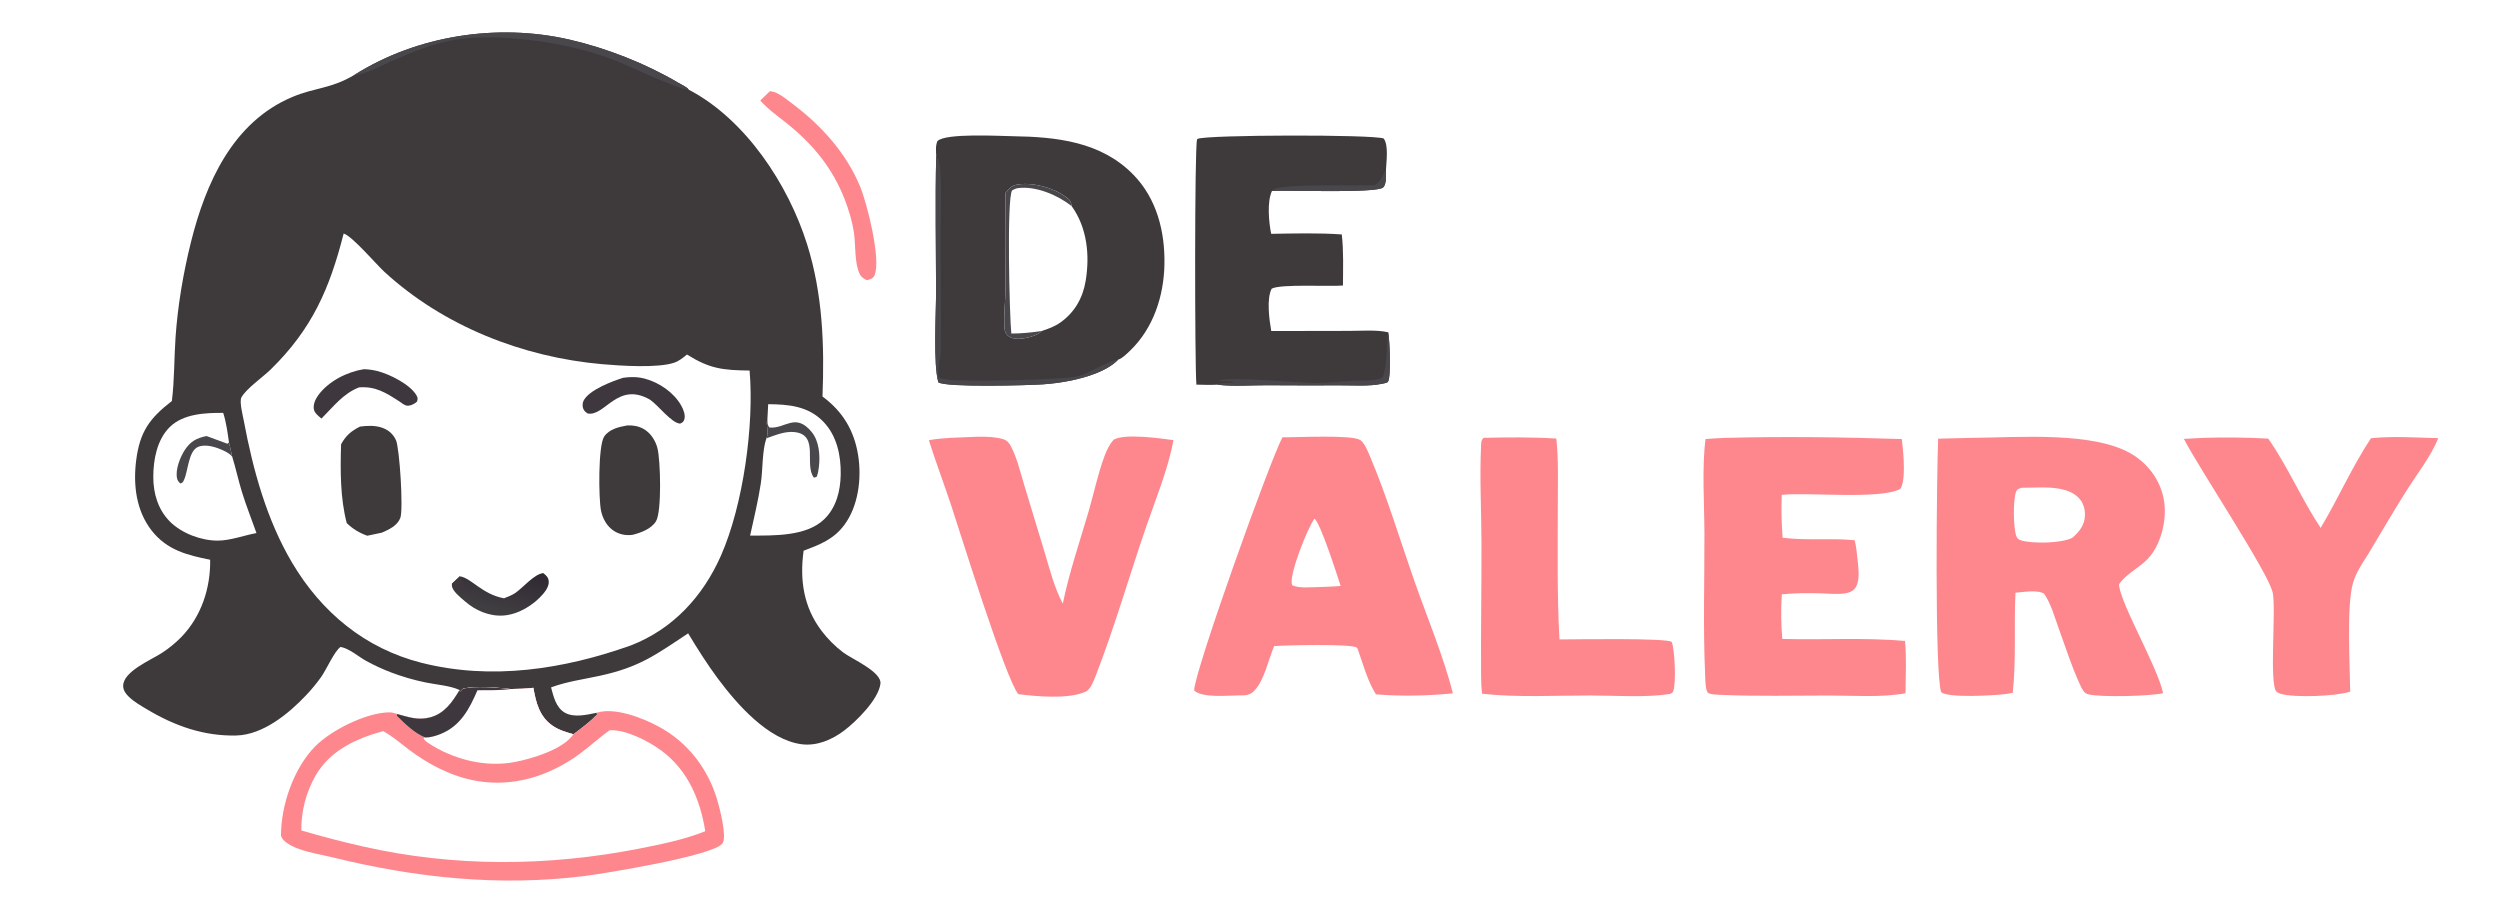 <?xml version="1.0" encoding="utf-8" ?><svg xmlns="http://www.w3.org/2000/svg" xmlns:xlink="http://www.w3.org/1999/xlink" width="2000" height="727" viewBox="0 0 2000 727"><path fill="white" d="M0 0L2000 0L2000 727L0 727L0 0Z"/><path fill="#3E3A3B" d="M283.605 59.847C333.746 28.329 397.791 18.433 455.491 31.664C485.245 38.487 516.75 50.866 543.005 66.426C544.986 67.6 549.501 69.687 550.737 71.39C550.806 71.485 550.85 71.596 550.906 71.698C596.407 95.412 630.637 147.581 645.667 195.395C658.152 235.114 659.61 275.925 657.998 317.226C674.193 329.129 683.463 344.565 686.561 364.561C689.389 382.814 686.72 404.743 675.49 419.91C666.9 431.512 655.922 435.64 642.888 440.6C639.667 463.854 642.838 485.623 657.252 504.674C662.233 511.236 668.094 517.081 674.668 522.044C681.409 527.127 705.49 537.474 704.358 546.944C702.851 559.555 685.008 577.159 675.316 584.466C665.551 591.828 653.372 597.076 640.927 595.346C614.287 591.643 589.611 563.408 574.306 542.87C565.667 531.276 557.992 519.041 550.514 506.676C524.189 524.146 511.426 533.766 479.628 540.679C466.822 543.463 453.498 545.23 441.187 549.796C441.074 549.838 440.963 549.882 440.851 549.925C442.795 557.129 444.789 566.05 451.808 570.103C459.156 574.346 469.539 571.821 477.36 570.198L477.636 571.721C471.933 577.584 465.272 582.495 458.745 587.4C452.738 585.69 446.963 584.069 441.807 580.424C431.506 573.14 428.752 562.08 426.688 550.257C420.588 550.98 414.627 551.207 408.487 551.227C399.115 550.148 378.968 548.534 370.277 551.071L368.161 553.212L367.682 552.851L367.652 551.991C360.042 548.475 348.891 547.7 340.541 545.972C331.072 544.027 321.775 541.325 312.738 537.894C305.995 535.305 299.43 532.272 293.088 528.815C286.688 525.287 279.651 518.927 272.484 517.514C267.663 520.667 261.022 535.814 257.013 541.477C253.344 546.629 249.318 551.517 244.963 556.105C231 570.904 210.349 587.903 188.938 588.403C163.236 589.003 139.905 580.777 118.107 567.77C112.976 564.708 107.454 561.621 103.122 557.467C100.651 555.097 98.5 552.207 98.535 548.637C98.65 536.986 121.027 527.938 129.638 522.269C135.253 518.596 140.455 514.327 145.153 509.536C161.106 492.99 168.478 470.495 168.128 447.802C149.616 444.077 133.627 440.097 121.405 424.548C108.912 408.654 106.463 387.919 108.931 368.348C111.839 345.286 119.763 334.525 137.495 320.809C139.596 304.131 139.271 286.834 140.422 270.037C142.16 244.691 146.586 218.475 152.727 193.825C164.509 146.527 186.124 97.576 234.024 77.516C252.387 69.826 264.853 71.106 283.605 59.847Z"/><path fill="#4A474C" d="M283.605 59.847C333.746 28.329 397.791 18.433 455.491 31.664C485.245 38.487 516.75 50.866 543.005 66.426C544.986 67.6 549.501 69.687 550.737 71.39C550.806 71.485 550.85 71.596 550.906 71.698C545.462 72.776 501.193 51.886 491.581 48.114C467.784 38.778 439.209 33.102 413.805 30.991C369.604 27.318 350.985 32.192 311.171 49.798C303.084 53.374 292.881 59.422 284.034 59.833C283.891 59.839 283.748 59.842 283.605 59.847Z"/><path fill="white" d="M274.926 186.84C281.834 188.873 300.891 211.376 307.392 217.352C354.849 260.98 418.222 285.802 481.993 291.376C496.226 292.621 526.361 294.625 539.326 290.16C543.344 288.776 546.357 286.29 549.563 283.603C567.9 295.12 578.295 296.126 599.674 296.443C603.44 339.941 594.568 404.161 576.775 444.48C562.391 477.074 538.412 503.225 504.778 516.309C450.906 535.482 393.022 544.447 336.981 530.181C292.062 518.747 257.23 489.879 233.733 450.262C213.33 415.862 202.352 375.709 195.048 336.64C194.305 332.668 191.359 321.376 193.116 317.974C196.596 311.241 210.641 301.373 216.534 295.603C249.665 263.166 263.681 231.03 274.926 186.84Z"/><path fill="#3E3A3B" d="M501.878 340.338C506.234 340.117 510.959 340.927 514.761 343.084C520.539 346.363 524.352 352.293 525.979 358.636C528.408 368.106 529.529 409.389 524.766 417.061C520.948 423.211 512.711 426.18 506.075 427.862C500.874 428.583 495.628 427.612 491.188 424.758C485.524 421.118 482.15 414.954 480.809 408.496C478.887 399.242 478.399 356.366 483.388 349.178C487.551 343.18 495.173 341.515 501.878 340.338Z"/><path fill="#3E3A3B" d="M288.035 341.254C293.988 340.505 300.077 340.201 305.816 342.218C310.817 343.975 314.536 347.282 316.77 352.108C319.645 358.32 322.818 407.647 320.246 414.364C317.842 420.641 311.177 423.614 305.461 426.145L293.807 428.589C287.367 426.259 282.372 423.237 277.406 418.503C272.147 398.624 272.22 375.868 272.87 355.437C276.61 348.49 281.068 344.727 288.035 341.254Z"/><path fill="#3E383E" d="M498.626 302.202C504.604 301.377 510.078 301.387 515.947 302.951C527.308 305.979 538.992 313.937 544.884 324.281C546.573 327.245 548.555 331.945 547.49 335.384C546.82 337.546 546.118 337.903 544.141 338.9C537.2 338.535 526.777 324.4 519.978 319.718C493.936 304.858 484.086 333.344 470.192 330.807C468.266 329.549 467.296 328.81 466.452 326.554C465.83 324.893 466.012 322.309 466.783 320.707C470.992 311.965 490.07 304.882 498.626 302.202Z"/><path fill="#3E383E" d="M291.006 295.371C294.444 295.386 298.312 295.957 301.644 296.771C311.247 299.118 328.41 307.521 333.333 316.549C334.35 318.414 334.23 319.399 333.573 321.321C331.593 323.253 327.837 325.045 325.06 324.44C323.246 324.045 320.98 322.097 319.379 321.067C308.53 314.091 300.526 308.949 287.278 309.898C274.421 314.858 266.652 325.439 257.16 334.862C254.808 332.819 251.55 330.482 251.049 327.219C250.449 323.313 252.458 319.108 254.704 316.045C262.843 304.946 277.688 297.461 291.006 295.371Z"/><defs><linearGradient id="gradient_0" gradientUnits="userSpaceOnUse" x1="405.725" y1="453.063" x2="396.694" y2="488.183"><stop offset="0" stop-color="#302833"/><stop offset="1" stop-color="#403E41"/></linearGradient></defs><path fill="url(#gradient_0)" d="M403.217 478.64C406.234 477.444 409.471 476.24 412.168 474.415C418.429 470.179 427.15 459.369 434.568 458.463C436.787 460.144 438.598 461.743 438.947 464.665C439.406 468.511 436.983 472.208 434.613 475.014C427.018 484.012 414.767 491.545 402.862 492.41C391.509 493.234 380.381 488.43 371.938 481.052C368.7 478.223 361.731 472.845 361.502 468.469C361.476 467.96 361.516 467.484 361.547 466.979L367.827 461.066C376.841 462.15 385.536 475.418 403.217 478.64Z"/><path fill="#3E383E" d="M367.827 461.066C369.879 464.408 371.757 467.328 371.089 471.289C369.759 472.153 369.526 472.353 367.943 472.01C365.322 471.443 363.019 469.125 361.547 466.979L367.827 461.066Z"/><path fill="white" d="M205.177 426.443C195.225 428.297 184.223 432.47 174.178 432.493C160.975 432.522 145.357 426.697 135.964 417.294C126.42 407.741 122.614 394.724 122.632 381.479C122.651 367.686 125.627 351.673 135.848 341.602C146.629 330.978 164.339 330.201 178.575 330.316C181.02 338.037 182.05 345.961 183.187 353.949C184.205 357.7 184.832 361.563 185.778 365.341C188.661 374.67 190.679 384.272 193.56 393.621C196.973 404.696 201.332 415.507 205.177 426.443Z"/><path fill="#4A474C" d="M185.778 365.341C184.103 363.21 181.561 361.775 179.149 360.626C173.349 357.861 165.037 354.989 158.725 357.404C150.696 360.475 150.539 376.8 147.253 383.836C146.426 385.607 146.203 386.12 144.377 386.801C142.827 385.569 142.016 384.451 141.607 382.491C140.193 375.721 144.086 365.778 147.747 360.141C152.354 353.046 157.167 350.497 165.231 348.827L181.934 354.993L183.187 353.949C184.205 357.7 184.832 361.563 185.778 365.341Z"/><path fill="white" d="M614.545 323.351C630.875 323.514 646.383 324.785 658.502 337.182C669.461 348.391 672.838 364.351 672.574 379.56C672.346 392.759 669.047 406.096 659.23 415.521C644.939 429.243 618.765 428.438 600.103 428.466C603.122 414.581 606.558 400.605 608.679 386.555C610.282 375.933 609.687 360.293 613.108 350.657C615.432 346.052 612.385 340.037 613.972 334.585C614.212 330.843 614.403 327.098 614.545 323.351Z"/><path fill="#4A474C" d="M613.108 350.657C615.432 346.052 612.385 340.037 613.972 334.585C614.057 337.536 613.543 339.687 615.545 341.982C628.076 343.369 636.203 329.712 649.302 345.551C655.344 352.855 656.154 364.191 655.167 373.214C654.857 376.045 654.392 378.678 653.414 381.367L651.188 382.185C642.976 371.953 655.772 347.936 635.779 345.682C627.932 344.797 620.373 348.136 613.108 350.657Z"/><path fill="#FE868D" d="M367.652 551.991L367.682 552.851L368.161 553.212L370.277 551.071C378.968 548.534 399.115 550.148 408.487 551.227C414.627 551.207 420.588 550.98 426.688 550.257C428.752 562.08 431.506 573.14 441.807 580.424C446.963 584.069 452.738 585.69 458.745 587.4C465.272 582.495 471.933 577.584 477.636 571.721L477.36 570.198L477.678 570.098C492.14 565.68 514.191 574.453 526.809 581.2C549.931 593.563 566.267 614.714 573.723 639.708C575.568 645.893 581.654 668.847 578.098 674.54C571.774 684.662 480.917 699.149 468.139 700.754C399.385 709.387 332.596 702.264 265.582 685.779C254.498 683.052 237.918 680.885 228.847 673.838C226.989 672.394 225.519 670.914 224.801 668.637C224.682 644.294 235.028 614.427 252.165 597.069C264.836 584.235 292.866 570.082 311.419 569.882C313.529 569.859 315.741 570.446 317.701 571.212C326.852 573.634 334.081 576.418 343.723 574.004C355.391 571.084 361.841 561.753 367.652 551.991Z"/><path fill="white" d="M367.652 551.991L367.682 552.851L368.161 553.212L370.277 551.071C378.968 548.534 399.115 550.148 408.487 551.227C414.627 551.207 420.588 550.98 426.688 550.257C428.752 562.08 431.506 573.14 441.807 580.424C446.963 584.069 452.738 585.69 458.745 587.4C450.54 599.541 425.587 606.971 412.002 609.586C388.232 614.163 362.031 607.529 342.007 593.981C340.78 593.151 339.787 592.233 338.884 591.067L339.247 590.097L340.513 590.051C332.473 587.487 323.22 578.457 317.36 572.549L317.701 571.212C326.852 573.634 334.081 576.418 343.723 574.004C355.391 571.084 361.841 561.753 367.652 551.991Z"/><path fill="#3E383E" d="M367.652 551.991L367.682 552.851L368.161 553.212L370.277 551.071C378.968 548.534 399.115 550.148 408.487 551.227C399.763 552.424 390.758 552.115 381.965 552.202C375.464 567.298 368.369 580.873 352.249 587.308C348.686 588.731 344.365 589.992 340.513 590.051C332.473 587.487 323.22 578.457 317.36 572.549L317.701 571.212C326.852 573.634 334.081 576.418 343.723 574.004C355.391 571.084 361.841 561.753 367.652 551.991Z"/><path fill="white" d="M487.772 584.167C500.93 583.616 518.549 592.789 528.9 600.333C550.048 615.746 560.275 639.737 564.203 664.981C547.514 671.691 528.233 675.609 510.612 679.038C437.733 693.219 363.354 693.695 290.805 677.274C274.075 673.521 257.476 669.207 241.036 664.339C240.909 649.119 244.765 634.131 252.22 620.863C263.921 600.384 284.708 590.862 306.528 584.896C313.968 588.95 320.641 594.846 327.412 599.925C343.152 611.732 361.438 621.222 380.967 624.674C410.379 629.873 438.925 620.994 462.833 603.742C471.412 597.551 479.112 590.271 487.772 584.167Z"/><path fill="#3E3A3B" d="M748.955 124.798C748.847 120.857 748.281 116.466 749.982 112.813C756.61 106.371 799.284 108.803 810.005 108.961C844.976 109.478 880.888 113.208 906.742 139.809C925.502 159.11 932.028 185.28 931.548 211.514C931.086 236.79 922.697 262.653 904.087 280.507C901.867 282.637 897.618 286.927 894.609 287.679C885.622 296.951 869.292 301.812 857.053 304.389C849.491 305.945 841.831 306.982 834.127 307.492C822.412 308.278 757.181 310.109 750.696 305.868C746.455 291.739 748.89 250.164 748.864 232.811C748.81 196.848 748.077 160.745 748.955 124.798Z"/><path fill="#4A474C" d="M748.955 124.798C749.091 124.975 749.232 125.149 749.364 125.329C752.135 129.13 752.127 136.199 752.39 140.878C753.326 157.528 752.355 174.621 752.381 191.324C752.427 220.86 752.92 250.458 752.621 279.986C752.56 286.049 749.756 295.348 750.936 300.863C751.351 302.806 754.649 303.158 756.408 303.498C768.481 305.836 851.045 303.855 861.99 301.087C871.788 298.61 886.358 288.63 894.609 287.679C885.622 296.951 869.292 301.812 857.053 304.389C849.491 305.945 841.831 306.982 834.127 307.492C822.412 308.278 757.181 310.109 750.696 305.868C746.455 291.739 748.89 250.164 748.864 232.811C748.81 196.848 748.077 160.745 748.955 124.798Z"/><path fill="white" d="M804.445 154.262C807.358 150.616 809.325 148.322 814.196 147.587C826.623 145.713 842.635 150.15 852.719 157.539C855.936 159.896 856.777 161.061 857.351 164.922C869.694 182.107 871.96 204.122 868.525 224.729C866.245 238.41 859.694 249.946 848.29 258C843.664 261.267 838.723 263.044 833.377 264.793C833.306 264.876 833.239 264.962 833.164 265.042C829.726 268.748 819.848 270.968 814.871 271.048C811.627 271.099 808.238 270.442 805.86 268.077C804.35 266.577 803.817 264.82 803.649 262.739C802.829 252.547 804.315 241.3 804.404 230.968C804.581 205.4 804.595 179.831 804.445 154.262Z"/><path fill="#4A474C" d="M804.445 154.262C807.358 150.616 809.325 148.322 814.196 147.587C826.623 145.713 842.635 150.15 852.719 157.539C855.936 159.896 856.777 161.061 857.351 164.922C846.464 156.208 828.777 148.659 814.548 150.468C812.75 150.697 811.24 151.401 809.698 152.313C805.301 158.471 807.613 253.395 809.058 266.826C817.357 266.835 825.18 266 833.377 264.793C833.306 264.876 833.239 264.962 833.164 265.042C829.726 268.748 819.848 270.968 814.871 271.048C811.627 271.099 808.238 270.442 805.86 268.077C804.35 266.577 803.817 264.82 803.649 262.739C802.829 252.547 804.315 241.3 804.404 230.968C804.581 205.4 804.595 179.831 804.445 154.262Z"/><path fill="#FE868D" d="M1577.14 350.301C1613.37 350.09 1676.64 344.571 1706.98 364.248C1719.24 372.198 1727.86 384.197 1730.85 398.57C1734.24 414.897 1728.94 437.573 1716.25 449.023C1709.87 454.782 1699.85 460.35 1695.24 467.368C1695.43 481.39 1725.98 533.104 1730.48 554.57C1720.1 556.907 1680.53 557.996 1670.58 555.428C1667.39 554.607 1666.61 552.528 1665.04 549.933C1657.68 534.387 1652.37 517.589 1646.52 501.439C1643.38 492.767 1640.6 482.536 1635.25 474.957C1630.01 471.604 1618.46 473.738 1612.38 474.165C1611.09 500.732 1613.03 527.823 1610.2 554.263C1607.88 554.75 1605.53 555.124 1603.16 555.385C1594.75 556.304 1558.98 558.606 1552.96 553.769C1547.55 539.446 1549.41 375.434 1550.52 350.939L1577.14 350.301Z"/><path fill="white" d="M1617.29 390.219C1621.87 390.098 1626.45 390.01 1631.04 389.955C1641.46 389.848 1655.05 390.247 1662.89 398.218C1666.64 402.023 1668.14 407.223 1667.95 412.479C1667.66 420.193 1663.53 425.165 1658.13 430.064C1658 430.135 1657.87 430.21 1657.74 430.278C1649.52 434.642 1625.91 435.135 1616.9 432.314C1615.13 431.758 1614.03 431.081 1613.25 429.321C1610.56 423.233 1610.21 398.966 1613.11 392.844C1614 390.956 1615.44 390.903 1617.29 390.219Z"/><path fill="#FE868D" d="M1025.97 349.805C1037.23 350.054 1080.86 347.582 1088.13 351.993C1091.48 354.027 1094.51 361.524 1096 365.055C1109.63 397.28 1119.81 431.53 1131.42 464.566C1141.69 493.774 1154.68 524.865 1162.33 554.641C1142.24 556.703 1120.89 557.122 1100.77 555.489C1094.07 544.89 1090.39 531.059 1086.18 519.24C1085.94 518.798 1085.8 518.413 1085.41 518.085C1081.55 514.862 1027.21 516.201 1019.31 516.881C1014.71 527.631 1011.55 544.033 1003.47 552.553C999.648 556.591 995.607 556.323 990.476 556.344C981.953 556.379 961.51 558.495 955.317 552.349C955.527 537.096 1016 368.32 1025.97 349.805Z"/><path fill="white" d="M1051.56 414.912C1056.23 417.953 1069.79 460.369 1072.53 468.752C1066.82 469.305 1061 469.375 1055.27 469.645C1049.16 469.691 1039.22 470.872 1033.82 468.194C1033.65 467.728 1033.51 467.264 1033.42 466.776C1031.88 458.045 1046.17 422.264 1051.56 414.912Z"/><path fill="#FE868D" d="M1380.63 350.299C1427.32 349.061 1474.7 349.738 1521.4 351.243C1521.56 352.254 1521.7 353.269 1521.81 354.287C1522.7 362.207 1524.9 385.238 1520.13 391.242C1503.44 399.759 1447.27 393.675 1425.41 395.877C1424.94 407.315 1425.17 418.771 1426.11 430.18C1445.01 432.641 1464.59 430.278 1483.72 432.199C1485.06 437.307 1485.51 442.687 1486.05 447.932C1486.73 454.554 1488.39 465.592 1483.68 471.064C1481.86 473.18 1478.96 474.2 1476.29 474.655C1470.16 475.695 1463.03 474.826 1456.81 474.679C1446.31 474.431 1435.9 474.395 1425.44 475.452C1424.68 487.344 1424.81 499.276 1425.83 511.148C1458.4 512.079 1491.57 509.855 1524.01 512.778C1525.3 526.507 1524.49 540.829 1524.39 554.622C1504.87 558.163 1482.75 556.385 1462.88 556.406C1434.38 556.437 1405.53 557.146 1377.07 555.893C1374.95 555.8 1367.55 555.693 1366.19 554.065C1364.18 551.659 1364.25 542.899 1364.11 539.821C1362.42 502.525 1363.63 464.532 1363.55 427.16C1363.51 404.005 1361.43 373.683 1364.44 351.209C1369.8 350.724 1375.25 350.596 1380.63 350.299Z"/><path fill="#3E3A3B" d="M957.108 307.71C955.789 291.056 955.612 117.29 957.648 111.721C957.864 111.127 957.698 111.274 958.239 111.041C965.778 107.799 1098.5 107.473 1106.97 110.804C1111 116.317 1109.06 129.011 1108.8 135.654C1108.72 139.277 1109.43 147.377 1106.46 149.977C1100.95 154.8 1030.47 151.97 1017.56 152.793C1013.54 161.538 1015.02 177.641 1016.95 187.061C1035.72 186.755 1054.69 186.237 1073.43 187.55C1074.96 200.926 1074.43 214.968 1074.36 228.431C1062.69 229.373 1024.85 227.029 1017.36 230.923C1013.09 238.94 1015.45 256.054 1017.01 264.822L1079.01 264.709C1088.88 264.744 1100.97 263.662 1110.55 265.814C1111.77 271.819 1113.06 300.96 1110.38 305.439C1109.86 306.3 1106.56 306.848 1105.45 307.07C1094.93 309.169 1083.04 308.238 1072.32 308.277C1052.72 308.352 1033.11 308.326 1013.5 308.199C1000.79 308.126 986.409 309.365 973.876 307.752C968.345 308.108 962.655 307.778 957.108 307.71Z"/><path fill="#4A474C" d="M1110.55 265.814C1111.77 271.819 1113.06 300.96 1110.38 305.439C1109.86 306.3 1106.56 306.848 1105.45 307.07C1094.93 309.169 1083.04 308.238 1072.32 308.277C1052.72 308.352 1033.11 308.326 1013.5 308.199C1000.79 308.126 986.409 309.365 973.876 307.752C977.673 305.52 982.768 306.572 987.174 306.145C983.9 304.046 978.997 305.573 975.211 304.625C982.289 300.912 1040.15 306.382 1051.95 306.418C1062.26 306.45 1072.25 305.121 1082.48 304.633C1089.7 304.29 1098.83 305.111 1105.48 302.382C1109.69 297.73 1109.4 273.738 1110.55 265.814Z"/><path fill="#4A474C" d="M1108.8 135.654C1108.72 139.277 1109.43 147.377 1106.46 149.977C1100.95 154.8 1030.47 151.97 1017.56 152.793C1017.68 152.646 1017.79 152.493 1017.91 152.351C1023.39 146.127 1087.95 149.208 1099.93 148.008C1103.92 146.183 1106.68 139.427 1108.8 135.654Z"/><path fill="#FE868D" d="M850.247 482.906C855.284 458.186 863.79 433.454 870.868 409.204C875.159 394.501 878.334 378.893 883.711 364.581C885.477 359.88 887.561 355.522 890.941 351.763C899.693 346.619 928.054 350.651 938.7 352.089C934.735 374.658 924.603 399.214 917.054 421.015C903.443 460.674 891.704 501.673 876.535 540.722C875.019 544.623 872.431 551.677 868.353 553.419C868.206 553.482 868.058 553.54 867.911 553.602C854.005 559.476 829.413 557.136 814.624 555.33C804.202 542.197 768.855 428.257 761.087 404.751C755.28 387.181 748.66 369.844 743.106 352.208C749.048 350.916 755.232 350.682 761.286 350.231C773.497 350.051 791.184 347.775 802.598 351.372C805.969 352.434 807.411 354.478 808.982 357.503C813.59 366.381 816.085 377.169 818.989 386.724L835.704 441.898C839.868 455.566 843.46 470.297 850.247 482.906Z"/><path fill="#FE868D" d="M1896.77 350.587C1914.42 348.762 1932.9 350.073 1950.63 350.554C1944.78 365.016 1933.96 378.667 1925.63 391.84C1914.87 408.854 1904.72 426.292 1894.4 443.577C1889.66 450.927 1884.93 457.846 1882.42 466.323C1877.13 484.234 1879.96 532.595 1880.16 553.272C1869.37 557.047 1835.22 558.318 1824.51 555.033C1823.54 554.736 1821.73 553.972 1821.05 553.178C1815.26 546.396 1820.98 487.994 1818.19 474.206C1815 458.474 1759.27 374.808 1747.12 351.107L1763.47 350.256C1780.5 349.744 1797.55 349.956 1814.56 350.89C1830.41 373.454 1841.23 399.379 1856.52 422.329C1870.65 398.74 1881.51 373.656 1896.77 350.587Z"/><path fill="#FE868D" d="M1186.81 350.275C1206.16 349.84 1225.75 349.595 1245.07 350.864C1246.92 368.344 1246.22 386.404 1246.24 403.971C1246.27 439.809 1245.53 475.766 1247.58 511.552C1258.6 511.545 1333.57 510.213 1337.4 513.552C1339.86 519.913 1340.97 546.441 1338.66 552.731C1338.01 554.514 1337.36 554.48 1335.71 555.232C1315.43 558.219 1292.74 556.38 1272.12 556.374C1243.82 556.367 1213.8 558.102 1185.68 554.984C1185.1 550.209 1184.91 545.33 1184.87 540.523C1184.58 504.519 1185.33 468.464 1185.18 432.445C1185.07 407.326 1183.64 381.466 1184.88 356.406C1185.02 353.644 1184.83 352.284 1186.81 350.275Z"/><path fill="#FE868D" d="M615.91 72.974C617.289 73.095 618.658 73.322 619.954 73.831C625.198 75.888 630.397 80.338 634.908 83.75C657.468 100.817 676.974 122.596 687.98 148.959C693.7 162.659 705.092 208.047 699.606 220.281C698.425 222.916 696.306 223.202 693.816 224.229C691.1 223.215 688.765 221.509 687.572 218.81C683.511 209.628 684.605 196.529 683.196 186.483C681.924 177.411 679.012 167.824 675.689 159.287C666.194 134.886 650.638 115.769 630.406 99.44C622.832 93.327 614.684 87.729 608.211 80.4L615.91 72.974Z"/></svg>